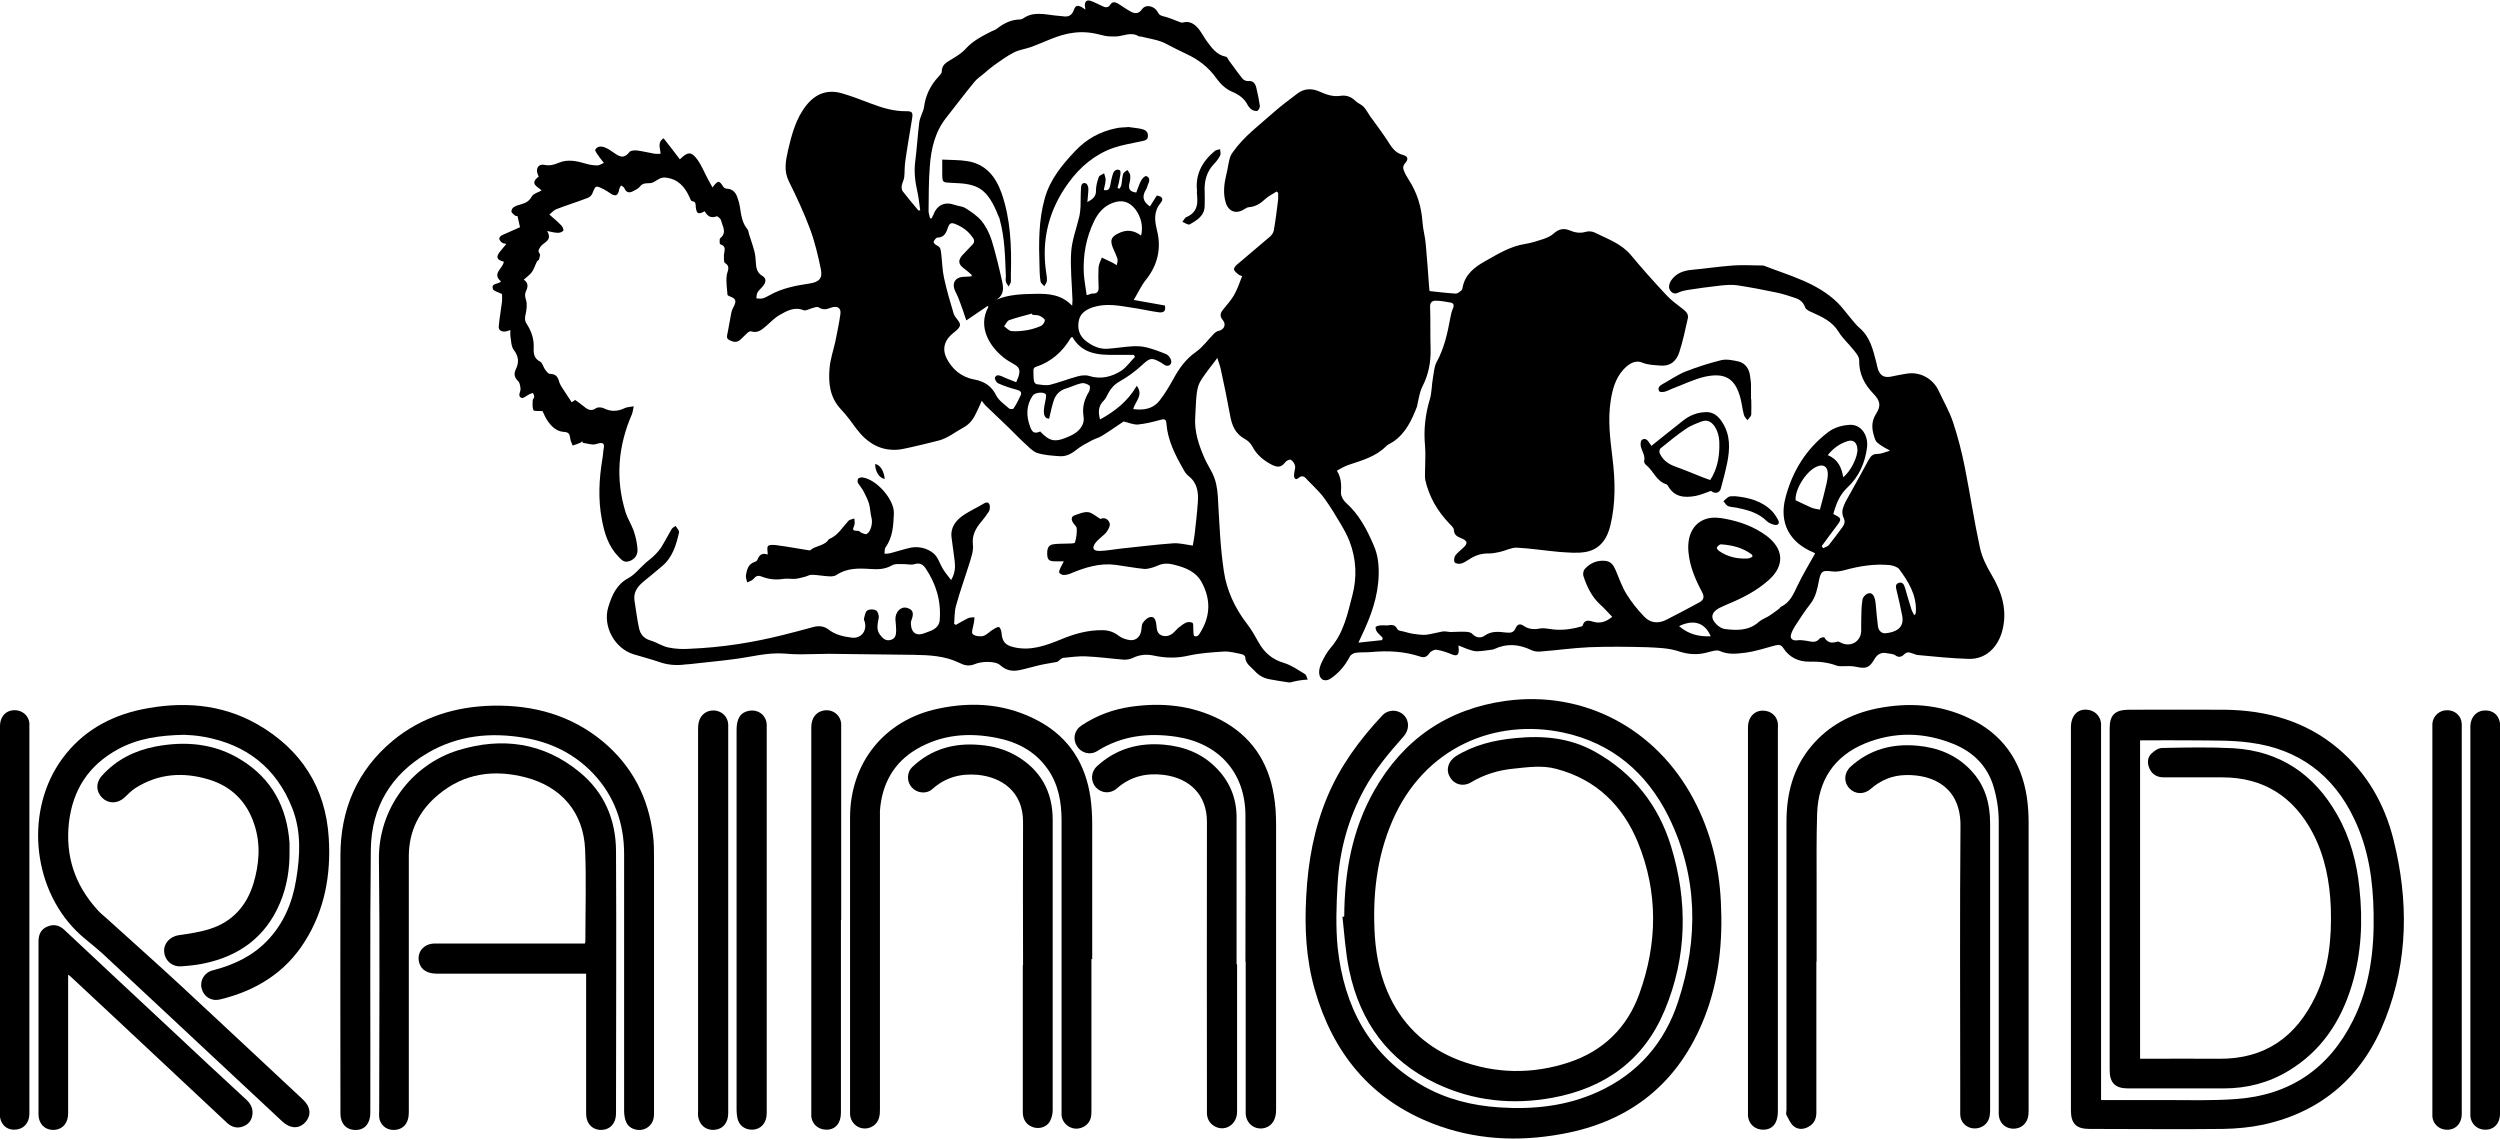 <?xml version="1.0" encoding="UTF-8"?>
<svg id="Calque_2" data-name="Calque 2" xmlns="http://www.w3.org/2000/svg" viewBox="0 0 98.7 44.95">
  <defs>
    <style>
      .cls-1 {
        stroke-width: 0px;
      }
    </style>
  </defs>
  <g id="Calque_1-2" data-name="Calque 1">
    <g>
      <path class="cls-1" d="M30.31,21.89c0-.12-.04-.26.01-.33.05-.06.2-.05.31-.04.45.06.89.14,1.33.21,0,0,.02,0,.02,0,.2-.18.5-.17.69-.37.03-.03.04-.07.07-.08.34-.14.52-.46.75-.71.05-.06.16-.07.24-.1,0,.09.03.18,0,.26-.08.21-.08.22.16.23.04,0,.08.06.13.08.07.02.16.07.2.04.16-.09.24-.43.19-.62-.05-.19-.05-.39-.1-.57-.05-.17-.13-.32-.21-.48-.06-.12-.15-.22-.22-.33-.03-.05-.03-.14,0-.18.03-.04.12-.06.18-.05.55.08,1.26.88,1.23,1.43-.02.46-.04.93-.33,1.33-.04.06-.03.16-.04.25.08,0,.15,0,.23-.02.27-.07.54-.16.81-.22.33-.06.66.03.9.23.17.14.24.4.36.6.09.15.2.28.33.45.16-.27.17-.51.14-.76-.04-.3-.08-.6-.12-.9-.06-.42.17-.7.48-.91.26-.17.54-.3.81-.46.13-.07.2-.02.22.11,0,.07,0,.17-.05.23-.09.14-.19.27-.29.39-.22.26-.37.53-.33.9.03.25-.07.52-.15.78-.17.55-.37,1.09-.52,1.65-.06.22-.05.46-.07.7.02.01.04.03.07.04.16-.09.31-.18.47-.26.08-.04.17-.03.26-.04,0,.09-.01.17-.03.26-.02.14-.1.33-.04.4.07.08.28.11.41.08.15-.04.26-.18.4-.26.07-.04.17-.11.23-.09.05.01.09.14.1.22.03.35.14.49.48.57.66.16,1.26-.06,1.85-.3.53-.22,1.07-.38,1.66-.37.25,0,.46.08.65.23.12.09.28.14.42.16.23.03.4-.11.45-.34.03-.12.01-.25.07-.34.07-.1.19-.22.31-.23.15-.02.2.13.22.28.02.17.01.37.22.45.21.07.38-.02.52-.17.06-.06.11-.12.18-.17.08-.06.16-.13.26-.17.07-.03.19-.03.25.01.04.03.03.15.03.22.01.1,0,.28.04.3.16.06.21-.1.28-.21.36-.62.36-1.25.03-1.88-.23-.45-.65-.61-1.09-.72-.14-.04-.3-.06-.44-.04-.15.02-.29.11-.44.15-.11.03-.22.06-.33.05-.38-.04-.75-.11-1.12-.16-.62-.08-1.2.1-1.77.34-.09.04-.19.06-.28.06-.06,0-.15-.05-.17-.09-.02-.05.02-.13.05-.2.03-.07.08-.14.13-.25-.15,0-.26,0-.36,0-.14,0-.27-.02-.29-.2-.03-.28.03-.44.22-.47.19-.03.38-.02.57-.03.1,0,.28,0,.3-.04.05-.18.08-.37.07-.55,0-.08-.1-.16-.15-.24-.07-.12-.08-.24.08-.29.17-.06.35-.14.52-.12.16.02.3.16.49.27.14-.08.31,0,.36.17.03.1-.06.26-.13.35-.12.15-.31.26-.43.42-.16.22-.09.33.19.32.26-.01.53-.06.79-.09.69-.07,1.38-.16,2.08-.21.24-.02.49.05.78.09.02-.11.05-.26.07-.41.05-.43.1-.87.13-1.3.03-.4-.02-.77-.37-1.04-.09-.07-.16-.18-.21-.28-.32-.56-.61-1.13-.66-1.79-.01-.18-.09-.19-.25-.14-.29.08-.58.15-.88.18-.17.01-.35-.07-.56-.12-.26.17-.55.38-.86.57-.12.07-.26.11-.38.17-.22.12-.45.23-.64.39-.2.16-.41.26-.65.24-.3-.02-.61-.04-.89-.13-.19-.07-.35-.26-.51-.4-.21-.19-.4-.4-.6-.59-.31-.3-.62-.59-.93-.89-.05-.05-.08-.1-.14-.18-.07.16-.12.28-.18.4-.13.29-.27.52-.58.68-.31.17-.59.4-.93.49-.37.1-.74.18-1.12.27-.15.03-.3.07-.46.09-.72.07-1.25-.26-1.67-.81-.2-.27-.39-.54-.62-.78-.44-.47-.5-1.03-.45-1.62.03-.36.15-.7.23-1.06.07-.36.15-.72.2-1.09.03-.24-.13-.34-.41-.23-.17.07-.3.07-.46-.03-.05-.03-.15.01-.23.03-.12.03-.26.12-.35.09-.36-.15-.66.02-.94.18-.2.11-.36.28-.53.43-.18.15-.34.31-.61.22-.04-.01-.11.03-.15.07-.09.08-.18.18-.27.26-.14.13-.29.09-.43.02-.15-.07-.09-.2-.07-.31.05-.25.09-.51.14-.76.02-.11.07-.21.12-.3.08-.18.05-.27-.13-.34-.05-.02-.14-.05-.14-.09-.02-.25-.06-.51-.03-.75.02-.18.17-.35-.07-.5-.05-.03-.04-.2-.04-.31.01-.17.12-.35-.15-.43-.02,0-.03-.2,0-.23.2-.16.17-.34.09-.54-.03-.07-.04-.15-.07-.21-.04-.05-.12-.13-.16-.12-.23.09-.36-.01-.47-.2-.25.14-.32.1-.35-.16-.01-.1.02-.22-.15-.24-.04,0-.08-.11-.11-.18-.19-.41-.46-.7-.94-.75-.22-.02-.34.13-.51.2-.15.06-.36-.04-.5.16-.06.08-.18.13-.27.18-.15.08-.27.05-.34-.12-.02-.05-.09-.08-.13-.11-.02.05-.06.09-.07.14-.05.28-.15.32-.39.15-.07-.05-.13-.09-.21-.13-.34-.17-.33-.17-.47.17-.03.07-.1.13-.17.16-.41.16-.84.29-1.25.45-.1.04-.17.13-.27.21.18.16.34.29.48.44.05.05.09.18.07.2-.05.05-.15.09-.23.08-.12,0-.24-.04-.41-.07.23.38-.14.44-.26.62-.07.11-.12.16-.03.28.03.04-.01.14-.03.22,0,.03-.06.05-.08.08-.07.14-.11.29-.2.42-.08.11-.2.19-.32.3.2.14.16.3.08.47-.05.11-.03.22.01.34.05.17.02.38-.02.56-.03.14-.04.25.04.37.19.29.3.61.28.96-.01.22.02.42.26.54.09.05.12.22.2.32.05.07.12.16.18.16.21,0,.31.1.36.29.02.08.06.15.1.22.13.2.26.4.4.61.05-.03.1-.06.14-.09.13.1.25.18.36.27.15.13.29.18.47.05.06-.04.21-.03.28,0,.29.15.56.14.85,0,.09-.04.19-.04.35-.07-.03.14-.04.23-.07.31-.55,1.26-.66,2.56-.25,3.88.08.25.23.48.32.73.08.24.14.5.15.75,0,.2-.1.36-.31.44-.21.08-.32-.04-.44-.17-.4-.41-.56-.93-.66-1.48-.15-.79-.11-1.58.02-2.37.03-.15.03-.31.06-.46.03-.16-.05-.2-.19-.17-.08.02-.16.05-.24.05-.14-.01-.27-.05-.41-.07,0-.02,0-.04,0-.06-.03.02-.06.04-.09.06-.1.04-.2.08-.3.11-.04-.1-.09-.19-.1-.3-.02-.16-.06-.23-.26-.24-.28-.02-.49-.22-.64-.45-.09-.13-.15-.29-.19-.37-.16-.01-.34.01-.36-.04-.05-.11-.03-.25-.03-.38,0-.05.06-.09.06-.14,0-.05-.02-.11-.05-.15-.01-.01-.09.02-.13.04-.11.05-.25.18-.32.15-.18-.08-.02-.25-.04-.37-.01-.1-.03-.23-.09-.29-.15-.14-.18-.29-.1-.46.14-.28.12-.52-.08-.78-.1-.14-.1-.36-.13-.55-.01-.07,0-.14,0-.23-.1.03-.16.06-.23.06-.14,0-.24-.06-.23-.21.03-.33.09-.65.13-.98.01-.11,0-.23,0-.29-.15-.08-.34-.12-.36-.2-.08-.24.21-.18.32-.3-.38-.31.09-.52.11-.78-.29-.07-.32-.19-.14-.41.07-.09.15-.18.24-.29-.07-.02-.13-.02-.17-.05-.05-.04-.11-.11-.11-.16,0-.05.07-.12.12-.14.24-.11.48-.21.7-.31-.04-.16-.07-.3-.1-.44-.03,0-.08,0-.11-.03-.05-.04-.12-.1-.13-.15,0-.06.04-.14.09-.17.09-.06.2-.09.31-.12.18-.05.31-.13.41-.31.06-.11.24-.15.38-.23-.1-.13-.52-.25-.11-.55-.02-.05-.05-.1-.06-.15-.05-.21.08-.36.29-.31.2.04.36,0,.55-.08.36-.16.74-.07,1.11.04.14.04.29.06.43.06.07,0,.14-.05.25-.1-.11-.14-.19-.24-.27-.36-.03-.05-.08-.12-.07-.16.03-.06.1-.11.16-.12.07-.01.16,0,.24.04.1.04.2.1.29.17.22.15.42.32.66,0,.05-.06.2-.07.3-.06.23.03.47.09.7.13.08.01.15,0,.23,0-.01-.22-.14-.45.12-.61.22.28.43.55.64.83.32-.31.45-.32.7.02.17.24.28.53.43.8.05.09.1.18.16.29.22-.29.26-.29.43-.02.03.04.09.07.14.07.21.01.33.13.4.31.05.13.09.27.11.4.05.31.08.63.3.89.04.05.04.12.06.19.07.22.15.44.21.67.04.14.05.29.06.44.01.22.04.42.27.55.15.09.13.24.03.37-.07.1-.17.17-.23.27-.04.07-.04.16-.05.24.08,0,.17.02.25,0,.11-.03.2-.09.3-.14.49-.27,1.03-.37,1.57-.45.35-.06.5-.19.43-.55-.11-.54-.24-1.09-.43-1.6-.24-.64-.53-1.27-.84-1.89-.2-.41-.12-.8-.03-1.21.15-.64.31-1.26.73-1.79.38-.47.85-.63,1.42-.46.38.11.76.26,1.13.4.45.17.91.31,1.4.3.22,0,.26.05.22.29-.09.56-.19,1.12-.27,1.69-.03.2-.02.41-.04.62-.01.11-.08.22-.1.34-.01.07,0,.16.03.21.2.26.42.52.63.77.02,0,.05,0,.07-.01-.04-.26-.06-.52-.12-.77-.09-.4-.13-.8-.07-1.21.06-.49.09-.98.15-1.47.01-.13.07-.25.11-.37.03-.08.07-.16.08-.25.06-.46.25-.86.57-1.2.05-.06.13-.13.13-.2,0-.28.19-.37.39-.49.2-.12.41-.25.56-.42.29-.32.66-.5,1.03-.69.07-.03.14-.05.2-.1.26-.2.54-.35.88-.36.05,0,.11-.01.15-.04.39-.28.82-.17,1.25-.12.1.01.21.02.31.03.22.04.37-.02.45-.26.07-.2.19-.2.45,0,0-.06-.02-.12-.02-.17,0-.17.09-.23.25-.17.16.06.31.14.46.21.11.05.21.06.29-.06.08-.13.19-.12.31-.05.16.1.31.21.47.3.17.1.34.13.48-.08.14-.2.48-.14.62.12.07.14.17.15.29.18.19.05.36.13.55.2.05.02.1.04.14.03.28-.08.48.06.64.26.11.14.19.3.29.44.21.28.39.57.78.65.05,0,.08.1.12.15.18.24.35.49.54.72.04.05.13.09.2.09.24-.03.31.12.35.31.05.22.1.45.13.67,0,.06-.04.16-.09.19-.05.03-.15,0-.21-.03-.07-.04-.14-.12-.18-.19-.14-.28-.36-.42-.64-.54-.23-.1-.44-.3-.59-.51-.31-.44-.7-.74-1.17-.96-.27-.13-.54-.26-.8-.4-.3-.17-.68-.21-1.02-.3-.02,0-.05,0-.07,0-.32-.21-.63,0-.94,0-.17,0-.35,0-.51-.05-.37-.1-.73-.15-1.12-.1-.63.07-1.16.38-1.74.58-.21.07-.44.1-.63.2-.28.14-.53.33-.79.51-.14.1-.26.21-.39.32-.12.1-.27.2-.37.32-.38.46-.74.94-1.11,1.41-.45.56-.61,1.23-.66,1.93-.05.59-.04,1.18-.05,1.77,0,.1.04.19.06.29.02,0,.04,0,.06,0,.02-.05.05-.09.07-.14.15-.4.46-.53.85-.39.14.05.3.05.42.13.23.14.46.3.63.5.18.22.31.49.4.76.16.53.29,1.07.41,1.61.06.27.09.55-.22.74.5-.21,1.02-.22,1.53-.23.52-.01,1.03.02,1.46.47,0-.11.02-.19.01-.26-.02-.62-.09-1.25-.05-1.86.03-.47.21-.93.32-1.4.03-.13.04-.26.05-.39.01-.25,0-.5.02-.75,0-.11.06-.23.19-.17.06.02.1.14.1.22,0,.16-.03.32-.04.52.21-.12.35-.22.34-.47,0-.17.05-.35.11-.52.02-.07.14-.1.21-.15.02.08.06.17.06.25,0,.14-.05.27-.07.41.17.04.22-.04.25-.17.03-.16.06-.32.11-.47.04-.13.15-.2.27-.14.04.02.03.16.01.24-.02.15-.06.31-.1.46.03.01.06.02.08.03.02-.05.06-.09.07-.14.03-.15.03-.3.07-.44.02-.07.11-.11.17-.16.04.07.1.13.11.2.01.11,0,.22-.03.33-.05.21.01.33.27.36.06-.15.11-.32.19-.47.04-.08.15-.19.2-.18.13.04.15.16.09.29-.04.08-.05.17-.1.25-.16.26-.12.47.16.66.09-.14.18-.29.27-.43.21.03.28.13.16.28-.29.35-.25.69-.15,1.1.18.71.02,1.38-.45,1.96-.17.21-.29.48-.47.78.44.08.83.15,1.23.22.04.2-.02.29-.23.27-.37-.05-.74-.14-1.11-.19-.49-.08-.98-.17-1.47-.02-.26.08-.51.22-.58.5-.08.34,0,.65.31.87.23.17.49.29.78.28.34-.02.68-.08,1.02-.1.18-.01.37,0,.54.04.28.07.55.17.81.28.08.04.16.16.18.25.03.16-.12.25-.26.17-.05-.03-.09-.07-.15-.1-.37-.21-.44-.18-.75.11-.26.24-.56.46-.88.64-.21.12-.34.27-.45.47-.05.1-.1.21-.17.28-.22.21-.23.46-.15.75.58-.32,1.09-.71,1.45-1.33.28.38-.07.62-.14.92.4.05.76,0,1.02-.31.22-.28.4-.58.57-.89.23-.42.49-.78.89-1.06.27-.19.47-.48.71-.72.05-.05.12-.1.19-.11.21-.05.3-.25.16-.42-.13-.15-.11-.27,0-.41.15-.19.32-.37.44-.58.13-.23.22-.49.32-.75-.08-.03-.12-.04-.14-.06-.07-.06-.15-.12-.18-.19-.02-.05.05-.15.1-.19.44-.38.88-.74,1.32-1.12.07-.06.13-.15.15-.24.07-.4.12-.81.17-1.21.01-.09,0-.19,0-.28-.02-.02-.04-.03-.06-.05-.15.1-.31.17-.44.29-.19.18-.39.31-.66.33-.06,0-.12.05-.18.08-.31.2-.62.1-.73-.27-.11-.37-.06-.75.03-1.12.05-.19.07-.39.12-.58.02-.1.07-.2.13-.28.44-.63,1.06-1.08,1.62-1.58.29-.26.61-.49.92-.73.28-.22.6-.22.9-.08.27.12.53.21.83.16.21-.03.41.04.57.2.09.09.23.14.32.23.1.1.16.23.24.34.03.05.06.1.1.14.2.28.41.56.6.85.16.25.3.5.63.58.2.05.21.18.06.34-.05.05-.08.16-.05.23.05.15.13.28.21.41.33.51.5,1.07.54,1.67.02.3.11.59.13.88.05.55.09,1.1.13,1.66,0,.07.02.15.02.18.36.04.7.08,1.04.1.07,0,.14-.07.21-.12.03-.02.04-.06.05-.1.09-.54.48-.83.91-1.07.5-.28.98-.58,1.56-.67.25-.04.5-.12.74-.2.14-.05.29-.12.4-.22.19-.17.38-.21.61-.12.21.09.42.13.65.06.11-.03.25-.02.35.03.5.25,1.04.43,1.42.88.45.54.92,1.07,1.4,1.58.19.21.43.38.66.56.13.1.24.21.19.39-.1.44-.19.88-.33,1.31-.11.34-.34.57-.76.53-.24-.02-.46-.02-.69-.11-.3-.13-.55.05-.75.26-.32.35-.44.78-.51,1.24-.12.76-.02,1.51.07,2.26.11.89.13,1.78-.08,2.65-.12.53-.41.96-.98,1.06-.33.06-.68.02-1.02,0-.57-.05-1.13-.14-1.69-.17-.22-.01-.45.12-.68.17-.14.03-.29.06-.43.06-.3-.01-.55.08-.79.24-.1.06-.2.13-.31.16-.08.02-.21,0-.25-.05-.04-.06-.02-.19.02-.26.07-.11.19-.19.28-.28.24-.21.22-.31-.06-.42-.14-.06-.26-.12-.27-.31,0-.09-.1-.18-.17-.25-.47-.49-.81-1.06-.96-1.73-.02-.11-.01-.22-.01-.33,0-.34.03-.68,0-1.02-.06-.63.01-1.24.19-1.84.08-.27.07-.55.12-.83.04-.22.05-.46.15-.64.3-.55.43-1.15.54-1.75.02-.12.05-.25.1-.36.06-.14.03-.22-.11-.24-.19-.03-.38-.07-.57-.07-.15,0-.23.08-.22.25.02.56,0,1.11.02,1.67.01.51-.08.99-.32,1.46-.12.23-.15.51-.21.76,0,0,0,.02,0,.02-.21.55-.45,1.07-.95,1.41-.09.06-.21.1-.28.18-.41.41-.94.55-1.47.73-.16.05-.3.14-.47.23.18.29.18.58.16.88,0,.12.09.29.19.38.52.46.83,1.05,1.1,1.68.17.38.21.77.2,1.17-.02.86-.31,1.65-.68,2.42-.03.07-.06.13-.12.26.34-.04.64-.07.94-.1,0-.03.01-.06.02-.09-.07-.08-.16-.15-.22-.23-.04-.05-.07-.13-.06-.19,0-.03.1-.06.16-.07.1-.01.21,0,.31,0,.16-.03.3-.04.39.15.03.06.15.07.24.09.14.04.29.08.44.1.15.02.3.04.45.03.22-.03.43-.09.65-.13.11-.02.22.02.33.02.19,0,.37-.02.56-.01.1,0,.23.02.28.08.16.17.35.18.5.07.27-.19.55-.15.83-.12.19.02.31.01.39-.18.06-.14.17-.19.32-.08.19.13.41.15.64.1.12-.02.26,0,.39.02.41.07.81.02,1.21-.09.03,0,.07-.02.08-.04.08-.27.26-.2.44-.15.29.08.52-.03.73-.2-.16-.16-.3-.33-.47-.48-.34-.31-.53-.71-.67-1.14-.02-.08,0-.2.05-.26.21-.24.49-.36.81-.33.24.02.34.19.42.38.13.3.24.63.41.91.2.33.45.64.72.92.24.25.56.28.88.11.43-.22.87-.45,1.29-.68.18-.1.21-.22.1-.42-.26-.49-.48-1-.53-1.57-.06-.65.19-1.15.71-1.31.23-.07.5-.05.74,0,.59.11,1.14.31,1.63.67.68.51.73,1.17.1,1.74-.5.45-1.09.74-1.7.99-.09.04-.18.08-.26.12-.33.18-.37.41-.09.67.08.07.18.14.29.16.48.06.96.08,1.36-.28.1-.09.24-.14.36-.21.15-.09.29-.2.43-.3.04-.03.06-.08.09-.09.36-.17.49-.51.65-.84.2-.42.45-.83.69-1.26,0,0-.03-.03-.06-.04-.95-.39-1.37-1.17-1.11-2.16.27-1.04.81-1.92,1.67-2.58.26-.2.56-.28.87-.3.44-.02.74.4.68.9-.08.61-.32,1.15-.77,1.57-.31.29-.45.65-.56,1.05.03.02.06.03.09.05.22.11.23.17.08.37-.21.28-.42.56-.63.85.02.03.04.05.06.08.07-.04.17-.06.22-.12.19-.24.38-.49.56-.74.07-.11.09-.21.02-.35-.05-.1-.06-.26-.02-.37.05-.17.15-.34.24-.5.26-.47.52-.93.77-1.4.08-.14.16-.25.36-.24.14,0,.28-.07.49-.13-.16-.09-.28-.15-.39-.23-.07-.05-.16-.11-.19-.19-.13-.35-.2-.68.03-1.04.2-.31.16-.51-.1-.78-.36-.37-.58-.79-.57-1.33,0-.15-.14-.31-.25-.44-.18-.23-.41-.43-.56-.68-.25-.41-.65-.59-1.05-.77-.1-.04-.24-.11-.27-.19-.07-.21-.21-.32-.4-.38-.24-.08-.48-.16-.72-.21-.52-.11-1.05-.21-1.57-.29-.21-.03-.42-.01-.64.01-.45.05-.9.11-1.34.18-.12.02-.23.05-.34.1-.17.09-.29-.01-.35-.14-.04-.09,0-.24.06-.33.19-.29.49-.4.83-.43.54-.05,1.07-.13,1.61-.17.39-.03.78,0,1.17,0,.01,0,.03,0,.04,0,1.02.4,2.11.67,2.93,1.47.18.18.33.39.5.59.12.14.23.29.37.41.42.36.53.87.66,1.37.02.09.04.19.07.28.1.24.24.31.49.27.21-.04.42-.09.63-.12.54-.09,1.06.2,1.28.7.19.41.42.8.56,1.23.19.57.34,1.16.46,1.76.21,1.06.37,2.13.6,3.19.08.36.25.71.44,1.03.43.72.66,1.45.43,2.28-.17.59-.62,1.1-1.34,1.07-.66-.02-1.32-.09-1.97-.15-.07,0-.14-.04-.21-.06-.12-.04-.22-.09-.34.03-.07.07-.2.16-.35.04-.08-.06-.21-.06-.32-.08-.22-.05-.38.02-.5.22-.21.36-.33.4-.75.31-.18-.04-.36-.02-.54-.02-.07,0-.14,0-.2-.02-.34-.13-.7-.17-1.07-.16-.43.01-.8-.16-1.04-.53-.09-.14-.18-.15-.33-.11-.4.11-.8.24-1.2.29-.32.04-.65.08-.98-.07-.13-.06-.34.02-.51.06-.38.1-.73.08-1.12-.05-.39-.13-.83-.14-1.24-.16-.76-.02-1.53-.03-2.29,0-.64.03-1.28.12-1.92.17-.12.01-.26,0-.37-.06-.48-.23-.96-.27-1.45-.04-.06.03-.13.03-.19.04-.17.02-.34.05-.5.05-.11,0-.21-.03-.32-.07-.13-.04-.25-.1-.41-.16,0,.11.02.16.01.22-.01.17-.09.2-.25.14-.2-.08-.41-.16-.63-.19-.08-.01-.23.06-.28.14-.1.15-.21.18-.36.13-.63-.21-1.28-.24-1.93-.18-.21.02-.42,0-.62.03-.08.01-.2.08-.23.15-.18.35-.42.63-.73.85-.23.17-.46.08-.48-.2-.01-.14.04-.29.1-.42.1-.2.2-.4.35-.57.52-.6.67-1.34.86-2.07.19-.72.16-1.44-.11-2.14-.09-.24-.22-.47-.35-.69-.2-.34-.4-.67-.63-.99-.13-.19-.31-.36-.47-.53-.06-.07-.13-.12-.19-.19-.11-.12-.2-.26-.39-.09-.11.09-.17-.02-.16-.14,0-.12.06-.24.04-.35-.02-.09-.09-.2-.17-.24-.04-.03-.18.04-.22.1-.15.2-.3.21-.52.1-.33-.17-.6-.39-.78-.73-.06-.12-.18-.23-.29-.29-.39-.21-.52-.55-.59-.96-.11-.6-.23-1.19-.36-1.78-.03-.14-.08-.27-.14-.46-.12.16-.2.27-.29.38-.14.19-.29.38-.4.58-.08.15-.11.33-.13.51-.03.27-.03.55-.05.82-.05.61.14,1.16.38,1.7.08.18.19.35.28.53.15.29.21.61.23.94.06.99.09,1.99.24,2.97.11.74.43,1.44.9,2.05.18.23.32.48.46.73.23.42.54.69,1.01.83.3.09.56.28.83.44.06.04.07.14.11.22-.08,0-.17.01-.25.02-.09.01-.18.03-.28.05-.07.01-.14.05-.21.04-.25-.03-.5-.08-.74-.12-.24-.04-.44-.14-.61-.33-.16-.17-.37-.29-.38-.56,0-.04-.09-.1-.15-.11-.22-.04-.45-.11-.68-.1-.47.03-.95.06-1.4.16-.47.11-.91.1-1.38,0-.28-.06-.55-.04-.82.09-.11.05-.24.08-.37.07-.5-.04-1-.11-1.5-.13-.29-.01-.59.03-.88.06-.05,0-.09.05-.13.07-.04.03-.08.08-.12.09-.25.05-.5.08-.74.14-.26.06-.51.14-.77.19-.27.05-.51,0-.73-.2-.12-.11-.34-.13-.52-.13-.17,0-.36.03-.52.1-.22.08-.39.03-.59-.07-.56-.27-1.17-.3-1.78-.31-1.12-.01-2.24-.03-3.35-.04-.38,0-.75.02-1.13.02-.21,0-.43-.01-.64-.03-.68-.05-1.32.14-1.98.22-.5.07-1,.11-1.5.17-.14.02-.28.03-.42.04-.37.05-.72.02-1.07-.11-.32-.11-.65-.19-.97-.29-.76-.23-1.24-1.12-1-1.88.14-.45.32-.88.79-1.13.26-.14.46-.41.69-.61.12-.1.24-.19.35-.3.09-.09.17-.18.24-.28.15-.24.28-.5.43-.75.03-.05.1-.08.15-.12.05.08.15.18.14.25-.11.49-.25.98-.66,1.33-.25.22-.51.42-.77.64-.22.19-.38.41-.33.73.06.36.1.73.18,1.09.05.23.18.4.44.48.25.07.47.23.72.28.28.06.57.07.85.05,1.24-.05,2.46-.24,3.66-.54.39-.1.79-.2,1.18-.31.23-.07.45-.05.63.09.27.21.59.28.91.32.35.05.6-.23.53-.58-.01-.06-.05-.12-.04-.17.03-.11.05-.27.13-.32.09-.06.26-.06.35,0,.07.04.12.2.1.3-.04.22-.1.44.04.64.11.15.23.28.44.22.2-.06.21-.23.21-.4,0-.14-.02-.28-.03-.42,0-.3.23-.52.47-.44.2.06.25.17.2.37-.02.08-.07.17-.06.25.02.38.23.51.58.36.14-.05.29-.1.4-.19.09-.07.16-.2.16-.32.06-.74-.14-1.42-.56-2.04-.11-.16-.24-.22-.44-.16-.12.04-.26,0-.38,0-.17,0-.38-.03-.51.05-.28.16-.56.16-.86.14-.46-.03-.92-.04-1.33.24-.08.05-.2.06-.3.05-.23-.01-.45-.06-.68-.06-.09,0-.18.06-.27.08-.12.03-.25.07-.38.08-.15.01-.31-.02-.45,0-.3.05-.59.02-.87-.09-.15-.06-.23-.02-.32.09-.06.07-.16.1-.25.14-.02-.1-.07-.2-.05-.29.04-.22.09-.44.35-.52.05-.01.1-.06.11-.1.07-.2.21-.25.36-.2ZM75.55,24.29s.06-.03.07-.04c.01-.04.02-.09.02-.13.02-.65-.3-1.16-.66-1.65-.07-.09-.24-.14-.37-.16-.61-.06-1.21.04-1.79.2-.15.04-.32.07-.48.05-.39-.05-.45-.02-.53.37-.06.31-.12.62-.32.89-.23.29-.43.6-.63.91-.06.1-.12.21-.15.32-.05.17.07.25.24.23.12-.02.26,0,.38.02.18.03.36.1.51-.09.03-.04.17-.06.18-.05.13.23.31.24.53.17.04-.01.09.03.14.05.38.18.77-.05.79-.46,0-.13,0-.25,0-.38.01-.29,0-.58.05-.86.01-.1.12-.22.22-.25.16-.05.23.08.27.22.01.06.03.12.03.17.03.3.05.6.09.9.02.18.15.3.31.28.38-.04.74-.2.65-.68-.07-.35-.14-.69-.23-1.04-.03-.12-.04-.23.1-.27.15-.04.2.07.24.2.08.29.17.58.26.87.02.06.06.12.09.18ZM38.33,10.94s.03-.05.04-.08c-.1-.09-.2-.18-.31-.26-.22-.16-.25-.31-.07-.52.13-.14.27-.28.4-.42.09-.09.09-.19,0-.3-.17-.24-.39-.4-.66-.51-.16-.07-.24-.05-.3.12-.07.2-.14.41-.42.41-.05,0-.13.1-.15.17-.01.03.07.12.13.14.16.07.15.2.17.33.04.32.04.64.11.95.1.47.24.94.38,1.41.05.17.27.32.25.46-.02.15-.24.27-.37.4-.26.25-.32.57-.17.88.22.45.59.77,1.1.86.4.08.68.25.87.63.1.2.32.35.5.51.04.04.18.04.19,0,.11-.17.2-.34.28-.52.05-.12-.03-.18-.15-.21-.26-.07-.51-.15-.75-.26-.06-.03-.14-.17-.12-.22.05-.13.16-.1.28-.05.18.09.37.15.56.23.04-.11.07-.16.09-.22.08-.27.04-.37-.21-.51-.13-.07-.26-.15-.37-.24-.54-.42-1.05-1.2-.61-2,0,0-.01-.02-.03-.04-.29.2-.58.39-.84.57-.09-.27-.18-.54-.28-.8-.05-.15-.13-.28-.19-.43-.09-.27.05-.47.34-.49.11,0,.21-.01.32-.02ZM42.92,11.65c.11-.03.16-.06.2-.06.23.01.27-.11.25-.31-.01-.24-.01-.47,0-.71.01-.14.08-.27.13-.4.14.07.28.13.42.2.06.03.12.07.17.1.01-.08.05-.17.03-.24-.05-.17-.14-.33-.2-.49-.1-.28-.03-.4.24-.53.32-.16.61-.12.89.09.09-.35,0-.74-.22-1.03-.24-.31-.53-.4-.9-.26-.35.13-.57.39-.73.71-.32.66-.45,1.36-.41,2.09.02.27.07.54.11.83ZM42.33,13.31s-.05.01-.05.02c-.33.56-.78.96-1.4,1.16-.04.01-.08.07-.08.11,0,.15,0,.3.02.44,0,.05.07.13.12.13.17.02.36.06.52.02.36-.09.71-.23,1.08-.33.14-.04.32-.06.45-.02.47.15.9.04,1.29-.21.2-.14.35-.36.53-.54-.02-.03-.03-.06-.05-.08-.24,0-.48,0-.72,0-.67.01-1.31-.03-1.7-.7ZM41.06,17.03c.4.42.61.45,1.21.17.29-.13.56-.39.51-.74-.06-.37.02-.68.21-.99.04-.07.06-.22.02-.25-.08-.06-.21-.11-.31-.09-.2.04-.39.14-.59.2-.25.07-.42.23-.5.46-.08.23-.13.48-.19.74-.16,0-.21-.14-.21-.28,0-.17.05-.35.08-.52,0-.05.02-.13,0-.16-.09-.12-.44-.07-.52.05-.26.39-.26.8-.1,1.23.09.24.18.28.41.18ZM70.89,19.75c.24.11.43.21.62.29.12.05.25.06.34.08.1-.38.19-.7.26-1.02.03-.14.06-.29.05-.44-.02-.26-.19-.34-.43-.24-.43.18-.87.91-.84,1.32ZM72.16,17.97c.4.16.55.49.61.87.29-.22.59-.82.56-1.12-.02-.26-.17-.38-.4-.3-.3.1-.55.27-.77.55ZM40.76,12.43s-.01-.04-.02-.05c-.3.08-.61.16-.9.26-.08.03-.13.16-.2.24.1.07.19.18.29.19.19.02.4,0,.59-.03.19-.03.39-.09.57-.17.08-.03.16-.15.16-.23,0-.05-.12-.13-.2-.17-.09-.04-.2-.03-.3-.04ZM69.19,21.99s-.01-.08-.02-.09c-.36-.28-.79-.38-1.23-.41-.05,0-.13.07-.16.13-.01.03.05.11.1.14.34.23.71.31,1.11.29.07,0,.13-.04.2-.07ZM66.29,24.72c.37.32.78.42,1.25.4-.23-.54-.68-.68-1.25-.4Z"/>
      <path class="cls-1" d="M53.07,36.18c.01-1.74.31-3.42,1.18-4.96,1.15-2.03,2.89-3.23,5.2-3.55,3.08-.42,5.93,1.09,7.41,3.88.67,1.26,1.01,2.62,1.08,4.05.08,1.56-.07,3.09-.64,4.55-1.01,2.59-2.91,4.13-5.64,4.62-1.74.32-3.46.23-5.12-.42-2.44-.96-3.92-2.79-4.63-5.27-.35-1.21-.41-2.45-.34-3.7.07-1.36.31-2.68.84-3.94.51-1.21,1.27-2.24,2.16-3.19.23-.25.61-.25.84-.03.24.23.24.59,0,.86-.58.65-1.13,1.31-1.55,2.08-.63,1.16-.97,2.4-1.05,3.71-.05.84-.08,1.7,0,2.53.25,2.34,1.25,4.26,3.37,5.47.93.53,1.95.78,3.01.85,1.34.09,2.66-.05,3.89-.61,1.59-.72,2.65-1.95,3.18-3.59.8-2.46.78-4.91-.38-7.27-.86-1.74-2.24-2.92-4.17-3.33-2.69-.57-5.49.59-6.74,3.49-.63,1.46-.79,3-.69,4.57.06.84.24,1.66.61,2.42.58,1.18,1.5,1.99,2.72,2.46,1.43.54,2.89.56,4.34.08,1.35-.45,2.29-1.37,2.77-2.7.72-1.99.75-4-.05-5.97-.6-1.46-1.64-2.49-3.21-2.91-.57-.16-1.15-.07-1.73-.01-.59.06-1.14.23-1.66.54-.3.18-.65.09-.82-.2-.18-.29-.08-.63.22-.83.72-.45,1.52-.64,2.36-.72,1.11-.11,2.17-.01,3.16.55,1.49.84,2.48,2.09,2.98,3.71.67,2.18.64,4.37-.25,6.49-.82,1.97-2.36,3.07-4.43,3.45-1.58.29-3.12.13-4.58-.56-1.9-.9-3.01-2.43-3.44-4.46-.15-.7-.19-1.42-.27-2.13.02,0,.04,0,.06,0Z"/>
      <path class="cls-1" d="M82.96,43.43c.86,0,1.67,0,2.49,0,.94,0,1.89.03,2.83-.04,2.12-.15,3.67-1.2,4.62-3.11.66-1.33.84-2.76.81-4.22-.02-1.29-.2-2.56-.77-3.74-.82-1.73-2.2-2.75-4.1-3-.72-.1-1.47-.08-2.2-.09-.71-.01-1.42,0-2.15,0v12.57h.23c.96,0,1.92-.01,2.87,0,1.83.02,3.06-.86,3.83-2.47.53-1.11.64-2.29.6-3.5-.04-1.02-.23-2.02-.71-2.94-.76-1.44-1.94-2.2-3.58-2.2-.77,0-1.53,0-2.3,0-.25,0-.45-.1-.56-.33-.1-.21-.1-.44.06-.6.11-.11.28-.23.43-.23.94-.02,1.87-.04,2.81.01,1.85.11,3.21,1.04,4.11,2.64.51.9.77,1.88.87,2.89.14,1.29.08,2.58-.3,3.83-.43,1.42-1.2,2.59-2.49,3.37-.79.48-1.65.7-2.56.7-1.26,0-2.53,0-3.79,0-.5,0-.72-.22-.72-.72,0-4.5,0-9,0-13.5,0-.52.21-.72.73-.73,1.27,0,2.54-.01,3.81,0,1.67.02,3.2.45,4.49,1.54,1.13.96,1.83,2.19,2.18,3.61.59,2.37.58,4.74-.32,7.04-.86,2.23-2.46,3.67-4.82,4.19-.52.11-1.06.16-1.59.17-1.76.02-3.52,0-5.28,0-.52,0-.73-.21-.73-.73,0-5.04,0-10.08,0-15.12,0-.49.29-.77.71-.69.27.05.46.27.48.54,0,.07,0,.13,0,.2,0,4.77,0,9.55,0,14.32,0,.09,0,.19,0,.31Z"/>
      <path class="cls-1" d="M23.12,38.44c-.12,0-.21,0-.3,0-1.86,0-3.71,0-5.57,0-.38,0-.62-.15-.7-.43-.11-.41.17-.76.62-.76,1.43,0,2.85,0,4.28,0,.48,0,.95,0,1.43,0,.07,0,.14,0,.21,0,.01-.04.02-.06.02-.08,0-1.21.04-2.42-.01-3.63-.06-1.46-.93-2.48-2.35-2.85-1.24-.32-2.42-.17-3.44.68-.76.63-1.17,1.44-1.17,2.44,0,3.37,0,6.74,0,10.11,0,.44-.23.69-.61.69-.29,0-.53-.21-.56-.5-.01-.08,0-.16,0-.24,0-3.31.03-6.62-.01-9.93-.03-1.99,1.28-3.75,3.13-4.32,1.73-.53,3.37-.31,4.8.87.96.79,1.42,1.86,1.43,3.09.02,3.46,0,6.92,0,10.38,0,.39-.23.64-.58.65-.36,0-.6-.25-.6-.65,0-1.73,0-3.46,0-5.19,0-.1,0-.19,0-.32Z"/>
      <path class="cls-1" d="M25.82,38.65c0,1.78,0,3.56,0,5.35,0,.29-.16.51-.42.59-.25.07-.56-.03-.67-.27-.06-.13-.09-.3-.09-.45,0-1.16,0-2.32,0-3.47,0-2.23,0-4.45,0-6.68,0-1.21-.38-2.29-1.22-3.18-.74-.78-1.66-1.23-2.71-1.41-1.34-.23-2.64-.1-3.83.6-1.45.85-2.22,2.15-2.24,3.81-.04,3.47-.01,6.93-.02,10.4,0,.4-.21.66-.55.67-.31.02-.55-.16-.61-.46-.02-.09-.02-.18-.02-.26,0-3.37-.01-6.74,0-10.11,0-1.81.65-3.36,2.07-4.54,1.14-.94,2.49-1.35,3.95-1.38,1.62-.03,3.1.38,4.36,1.43,1.14.96,1.78,2.2,1.96,3.68.04.3.04.61.04.91,0,1.6,0,3.19,0,4.79Z"/>
      <path class="cls-1" d="M7.28,29.01c-1.01.02-1.85.15-2.62.57-1.16.63-1.79,1.6-1.94,2.91-.14,1.3.23,2.43,1.1,3.4.11.13.24.24.37.35,1,.91,2.01,1.8,3,2.72,1.6,1.48,3.18,2.97,4.77,4.45.31.29.34.63.09.9-.25.27-.59.25-.9-.03-2.37-2.21-4.74-4.43-7.11-6.64-.34-.31-.72-.58-1.04-.9-1.76-1.77-2-4.8-.54-6.79.78-1.06,1.85-1.67,3.12-1.94,1.6-.33,3.15-.23,4.59.59,1.72.99,2.69,2.5,2.81,4.49.09,1.44-.16,2.83-.94,4.07-.78,1.25-1.95,1.96-3.36,2.3-.34.08-.64-.11-.72-.44-.08-.31.11-.63.44-.71.81-.21,1.55-.55,2.14-1.16.65-.67,1-1.5,1.15-2.41.16-.95.21-1.91-.15-2.83-.63-1.6-1.82-2.52-3.49-2.82-.31-.06-.62-.07-.78-.08Z"/>
      <path class="cls-1" d="M71.71,37.97c0,1.98,0,3.96,0,5.95,0,.25-.09.45-.32.57-.2.11-.42.11-.59-.04-.12-.11-.19-.28-.27-.43-.03-.05,0-.13,0-.2,0-3.79,0-7.59,0-11.38,0-1.1.26-2.12.98-2.98.68-.81,1.56-1.28,2.59-1.49,1.25-.25,2.47-.17,3.63.38,1.33.62,2.07,1.69,2.29,3.12.05.34.07.69.07,1.04,0,3.75,0,7.5,0,11.25,0,.09,0,.18-.01.27-.04.33-.3.55-.63.53-.31-.02-.54-.26-.54-.59,0-.57,0-1.14,0-1.72,0-3.27,0-6.55,0-9.82,0-.45-.07-.92-.2-1.36-.24-.82-.8-1.38-1.59-1.7-1.16-.47-2.33-.49-3.49-.02-1.23.51-1.85,1.47-1.89,2.78-.03.95-.02,1.9-.02,2.85,0,.99,0,1.99,0,2.98Z"/>
      <path class="cls-1" d="M43.09,37.87c0,1.98,0,3.95,0,5.93,0,.1,0,.21-.02.31-.06.28-.32.46-.61.45-.28-.02-.52-.24-.55-.52,0-.07,0-.13,0-.2,0-3.82,0-7.63,0-11.45,0-.72-.12-1.42-.55-2.03-.49-.7-1.2-1.07-2.02-1.23-1.11-.22-2.17-.13-3.16.45-.91.54-1.36,1.38-1.44,2.42,0,.11,0,.22,0,.33,0,3.81,0,7.62,0,11.43,0,.12,0,.24-.03.35-.07.29-.34.47-.63.44-.28-.03-.5-.26-.52-.55,0-.07,0-.13,0-.2,0-3.84,0-7.68,0-11.52,0-2.16,1.35-3.85,3.47-4.3,1.39-.3,2.75-.19,4.02.51,1.17.65,1.81,1.68,2,2.99.05.35.07.71.07,1.06,0,1.77,0,3.55,0,5.32Z"/>
      <path class="cls-1" d="M49.17,37.97c0-1.93.01-3.86,0-5.79-.01-1.67-1.04-2.83-2.71-3.09-1.11-.17-2.17-.05-3.14.56-.28.18-.63.08-.8-.19-.18-.28-.11-.63.18-.82.6-.4,1.26-.64,1.96-.74,1.21-.17,2.38-.06,3.49.5,1.23.63,1.92,1.65,2.14,2.99.07.39.09.8.09,1.2,0,3.72,0,7.44,0,11.16,0,.11,0,.22-.03.33-.07.31-.33.5-.64.47-.29-.03-.51-.26-.53-.57,0-.06,0-.12,0-.18,0-1.94,0-3.89,0-5.83h0Z"/>
      <path class="cls-1" d="M78.57,37.97c0,1.92,0,3.85,0,5.77,0,.11,0,.22-.02.33-.05.3-.32.5-.63.48-.3-.02-.53-.26-.53-.55,0-.33,0-.67,0-1,0-3.47-.02-6.94.01-10.4.01-1.5-1.06-2.03-2.17-2-.52.01-.98.2-1.38.55-.26.23-.62.21-.84-.03-.23-.25-.21-.61.05-.85.75-.68,1.64-.92,2.63-.83.8.07,1.52.35,2.09.94.58.59.79,1.32.79,2.13,0,1.83,0,3.65,0,5.48Z"/>
      <path class="cls-1" d="M40.39,38.11c0-1.88-.01-3.76,0-5.64.01-1.23-.86-1.79-1.79-1.88-.68-.06-1.27.1-1.79.56-.23.21-.6.17-.81-.06-.21-.23-.21-.6.03-.82.75-.71,1.66-.95,2.66-.86.5.04.98.17,1.42.42.97.56,1.45,1.42,1.45,2.53,0,3.82,0,7.65,0,11.47,0,.15-.04.31-.11.44-.12.22-.4.31-.64.24-.27-.08-.43-.29-.43-.6,0-1.94,0-3.88,0-5.81Z"/>
      <path class="cls-1" d="M48.84,38.08c0,1.94,0,3.88,0,5.81,0,.5-.45.78-.84.6-.21-.1-.33-.27-.35-.51,0-.07,0-.15,0-.22,0-3.77-.01-7.54,0-11.32,0-1.05-.67-1.72-1.72-1.85-.69-.08-1.31.07-1.84.54-.25.22-.61.19-.82-.04-.22-.24-.21-.61.04-.84.75-.69,1.65-.94,2.65-.85.78.07,1.49.34,2.05.91.54.54.81,1.2.81,1.96,0,1.93,0,3.86,0,5.79Z"/>
      <path class="cls-1" d="M2.69,38.49c0,.13,0,.21,0,.29,0,1.72,0,3.44,0,5.17,0,.36-.18.6-.48.65-.39.06-.69-.2-.69-.61,0-1.66,0-3.31,0-4.97,0-.62,0-1.23,0-1.85,0-.27.09-.48.35-.59.26-.11.49-.05.69.15,1.38,1.29,2.75,2.58,4.13,3.86,1.01.95,2.03,1.9,3.05,2.84.2.19.27.41.21.66-.06.23-.23.36-.45.41-.23.05-.42-.05-.58-.21-1.26-1.18-2.51-2.35-3.77-3.53-.76-.71-1.52-1.42-2.28-2.13-.04-.03-.08-.07-.16-.14Z"/>
      <path class="cls-1" d="M11.43,33.6c.01.71-.1,1.4-.38,2.06-.57,1.34-1.61,2.09-3.01,2.38-.29.06-.59.09-.88.11-.36.03-.66-.23-.68-.59-.02-.32.24-.59.58-.64.42-.06.84-.12,1.24-.25.87-.28,1.43-.9,1.7-1.77.24-.79.3-1.59.03-2.38-.29-.87-.89-1.47-1.77-1.74-1.01-.31-1.99-.25-2.91.33-.16.1-.3.25-.44.38-.26.24-.62.25-.86.02-.26-.24-.28-.6-.03-.88.57-.64,1.3-1,2.13-1.16,1.18-.22,2.33-.12,3.37.53,1.22.75,1.81,1.88,1.91,3.28,0,.1,0,.21,0,.31Z"/>
      <path class="cls-1" d="M28.75,36.34c0,2.53,0,5.06,0,7.6,0,.37-.19.62-.5.66-.36.05-.64-.17-.69-.54-.01-.07,0-.15,0-.22,0-5,0-10.01,0-15.01,0-.11,0-.22.03-.33.07-.29.32-.47.61-.45.3.02.53.24.55.54,0,.07,0,.13,0,.2,0,2.52,0,5.03,0,7.55Z"/>
      <path class="cls-1" d="M30.27,36.33c0,2.54,0,5.08,0,7.62,0,.38-.22.63-.55.65-.31.01-.55-.16-.61-.47-.02-.1-.03-.21-.03-.31,0-5,0-10.01,0-15.01,0-.45.16-.69.5-.75.36-.06.67.18.69.54,0,.06,0,.12,0,.18,0,2.52,0,5.03,0,7.55Z"/>
      <path class="cls-1" d="M33.2,36.33c0,2.53,0,5.06,0,7.6,0,.42-.22.67-.57.67-.31,0-.56-.2-.6-.51,0-.05,0-.1,0-.16,0-5.07,0-10.14,0-15.21,0-.37.18-.61.49-.67.35-.06.66.17.69.52,0,.07,0,.15,0,.22,0,2.51,0,5.02,0,7.53Z"/>
      <path class="cls-1" d="M69.01,36.31c0-2.53,0-5.06,0-7.59,0-.45.31-.73.72-.65.25.05.42.23.46.48.01.07,0,.15,0,.22,0,5.04,0,10.08,0,15.12,0,.44-.2.7-.56.71-.33.01-.59-.21-.62-.54,0-.07,0-.15,0-.22,0-2.51,0-5.02,0-7.53Z"/>
      <path class="cls-1" d="M97.19,36.33c0,2.55,0,5.09,0,7.64,0,.4-.26.66-.63.63-.28-.02-.5-.23-.53-.51,0-.09,0-.18,0-.27,0-5,0-9.99,0-14.99,0-.09,0-.18,0-.27.03-.3.29-.53.59-.52.31,0,.56.23.57.54,0,.13,0,.27,0,.4,0,2.45,0,4.9,0,7.35Z"/>
      <path class="cls-1" d="M98.7,36.31c0,2.55,0,5.11,0,7.66,0,.39-.25.65-.61.63-.3-.01-.53-.23-.56-.53,0-.08,0-.16,0-.24,0-5,0-9.99,0-14.99,0-.06,0-.12,0-.18.01-.36.26-.62.6-.61.35,0,.58.25.58.63,0,1.8,0,3.61,0,5.41,0,.74,0,1.48,0,2.23Z"/>
      <path class="cls-1" d="M0,36.31c0-2.55,0-5.09,0-7.64,0-.43.3-.69.7-.62.25.05.44.25.46.5,0,.09,0,.18,0,.27,0,5,0,9.99,0,14.99,0,.06,0,.12,0,.18-.01.37-.25.61-.6.61-.34,0-.57-.25-.57-.63,0-2.55,0-5.11,0-7.66Z"/>
      <path class="cls-1" d="M65.2,17.6c.42-.34.83-.66,1.23-.98.27-.22.57-.34.92-.35.3-.01.5.17.65.41.32.5.3,1.04.19,1.59-.07.34-.16.68-.25,1.01-.05.19-.23.23-.39.1-.21.07-.4.16-.61.2-.44.08-.84.05-1.09-.4-.01-.02-.04-.05-.06-.06-.4-.12-.51-.53-.8-.76-.04-.03-.09-.11-.08-.15.05-.21-.07-.37-.12-.54-.03-.09-.03-.26.03-.3.12-.1.23,0,.3.12.02.03.04.06.09.13ZM67.52,18.95c.27-.42.35-.85.36-1.29.01-.29-.02-.58-.19-.83-.13-.19-.3-.27-.51-.19-.21.08-.43.16-.62.29-.35.24-.67.5-1,.77-.04.03-.06.13-.04.18.11.26.31.42.57.52.33.12.65.25.97.38.15.06.3.12.45.17Z"/>
      <path class="cls-1" d="M44.51,5.01c.19.03.37.04.55.08.14.03.27.1.26.28,0,.17-.14.18-.27.21-.37.08-.75.14-1.1.26-.73.26-1.31.75-1.76,1.37-.77,1.05-1.08,2.23-.89,3.53.02.12.04.24.03.35,0,.07-.07.14-.1.21-.05-.06-.14-.12-.15-.19-.03-.2-.04-.4-.04-.6-.03-.91-.04-1.81.21-2.69.21-.74.68-1.31,1.19-1.85.45-.48.99-.78,1.64-.91.14-.03.29-.03.44-.04Z"/>
      <path class="cls-1" d="M37.19,6.3c.36.02.68.01.99.06.73.11,1.13.61,1.36,1.26.36,1.03.4,2.11.37,3.19,0,.1,0,.21,0,.31-.01.07-.06.13-.09.19-.04-.07-.1-.13-.11-.2-.02-.08.01-.16,0-.24-.03-.74-.04-1.48-.24-2.2,0-.04-.02-.07-.04-.11-.45-1.16-.85-1.31-1.84-1.34-.39-.02-.39,0-.39-.41,0-.15,0-.31,0-.51Z"/>
      <path class="cls-1" d="M69.14,15.76c0,.2.01.4,0,.6,0,.08-.1.15-.15.23-.05-.07-.12-.13-.14-.21-.06-.22-.08-.45-.14-.67-.21-.8-.64-1-1.39-.84-.44.1-.86.31-1.29.47-.1.04-.19.09-.29.12-.07.02-.2.03-.23-.01-.07-.11-.02-.2.1-.27.31-.17.61-.38.93-.51.46-.18.93-.33,1.41-.45.21-.05.46,0,.68.05.25.05.43.28.46.56.02.13.04.26.04.4,0,.18,0,.36,0,.53,0,0,0,0,0,0Z"/>
      <path class="cls-1" d="M47.26,7.55c-.08-.67.21-1.18.7-1.59.05-.04.14-.05.21-.07,0,.08.04.18,0,.25-.06.12-.14.23-.23.32-.3.31-.4.68-.38,1.1.01.18,0,.37,0,.56,0,.4-.3.57-.59.74-.06.03-.19-.06-.29-.1.05-.06.09-.16.16-.19.29-.12.43-.33.43-.65,0-.12-.01-.24-.02-.35Z"/>
      <path class="cls-1" d="M68.5,19.59c.52.05,1.05.18,1.45.58.1.1.18.23.25.36.07.14,0,.22-.15.19-.1-.03-.22-.07-.29-.14-.34-.34-.77-.45-1.22-.54-.11-.02-.23-.02-.32-.06-.07-.03-.12-.13-.18-.19.07-.06.14-.14.22-.18.06-.03.15-.01.24-.02Z"/>
      <path class="cls-1" d="M34.55,18.32c.19.02.35.27.38.59-.21-.03-.38-.29-.38-.59Z"/>
    </g>
  </g>
</svg>
